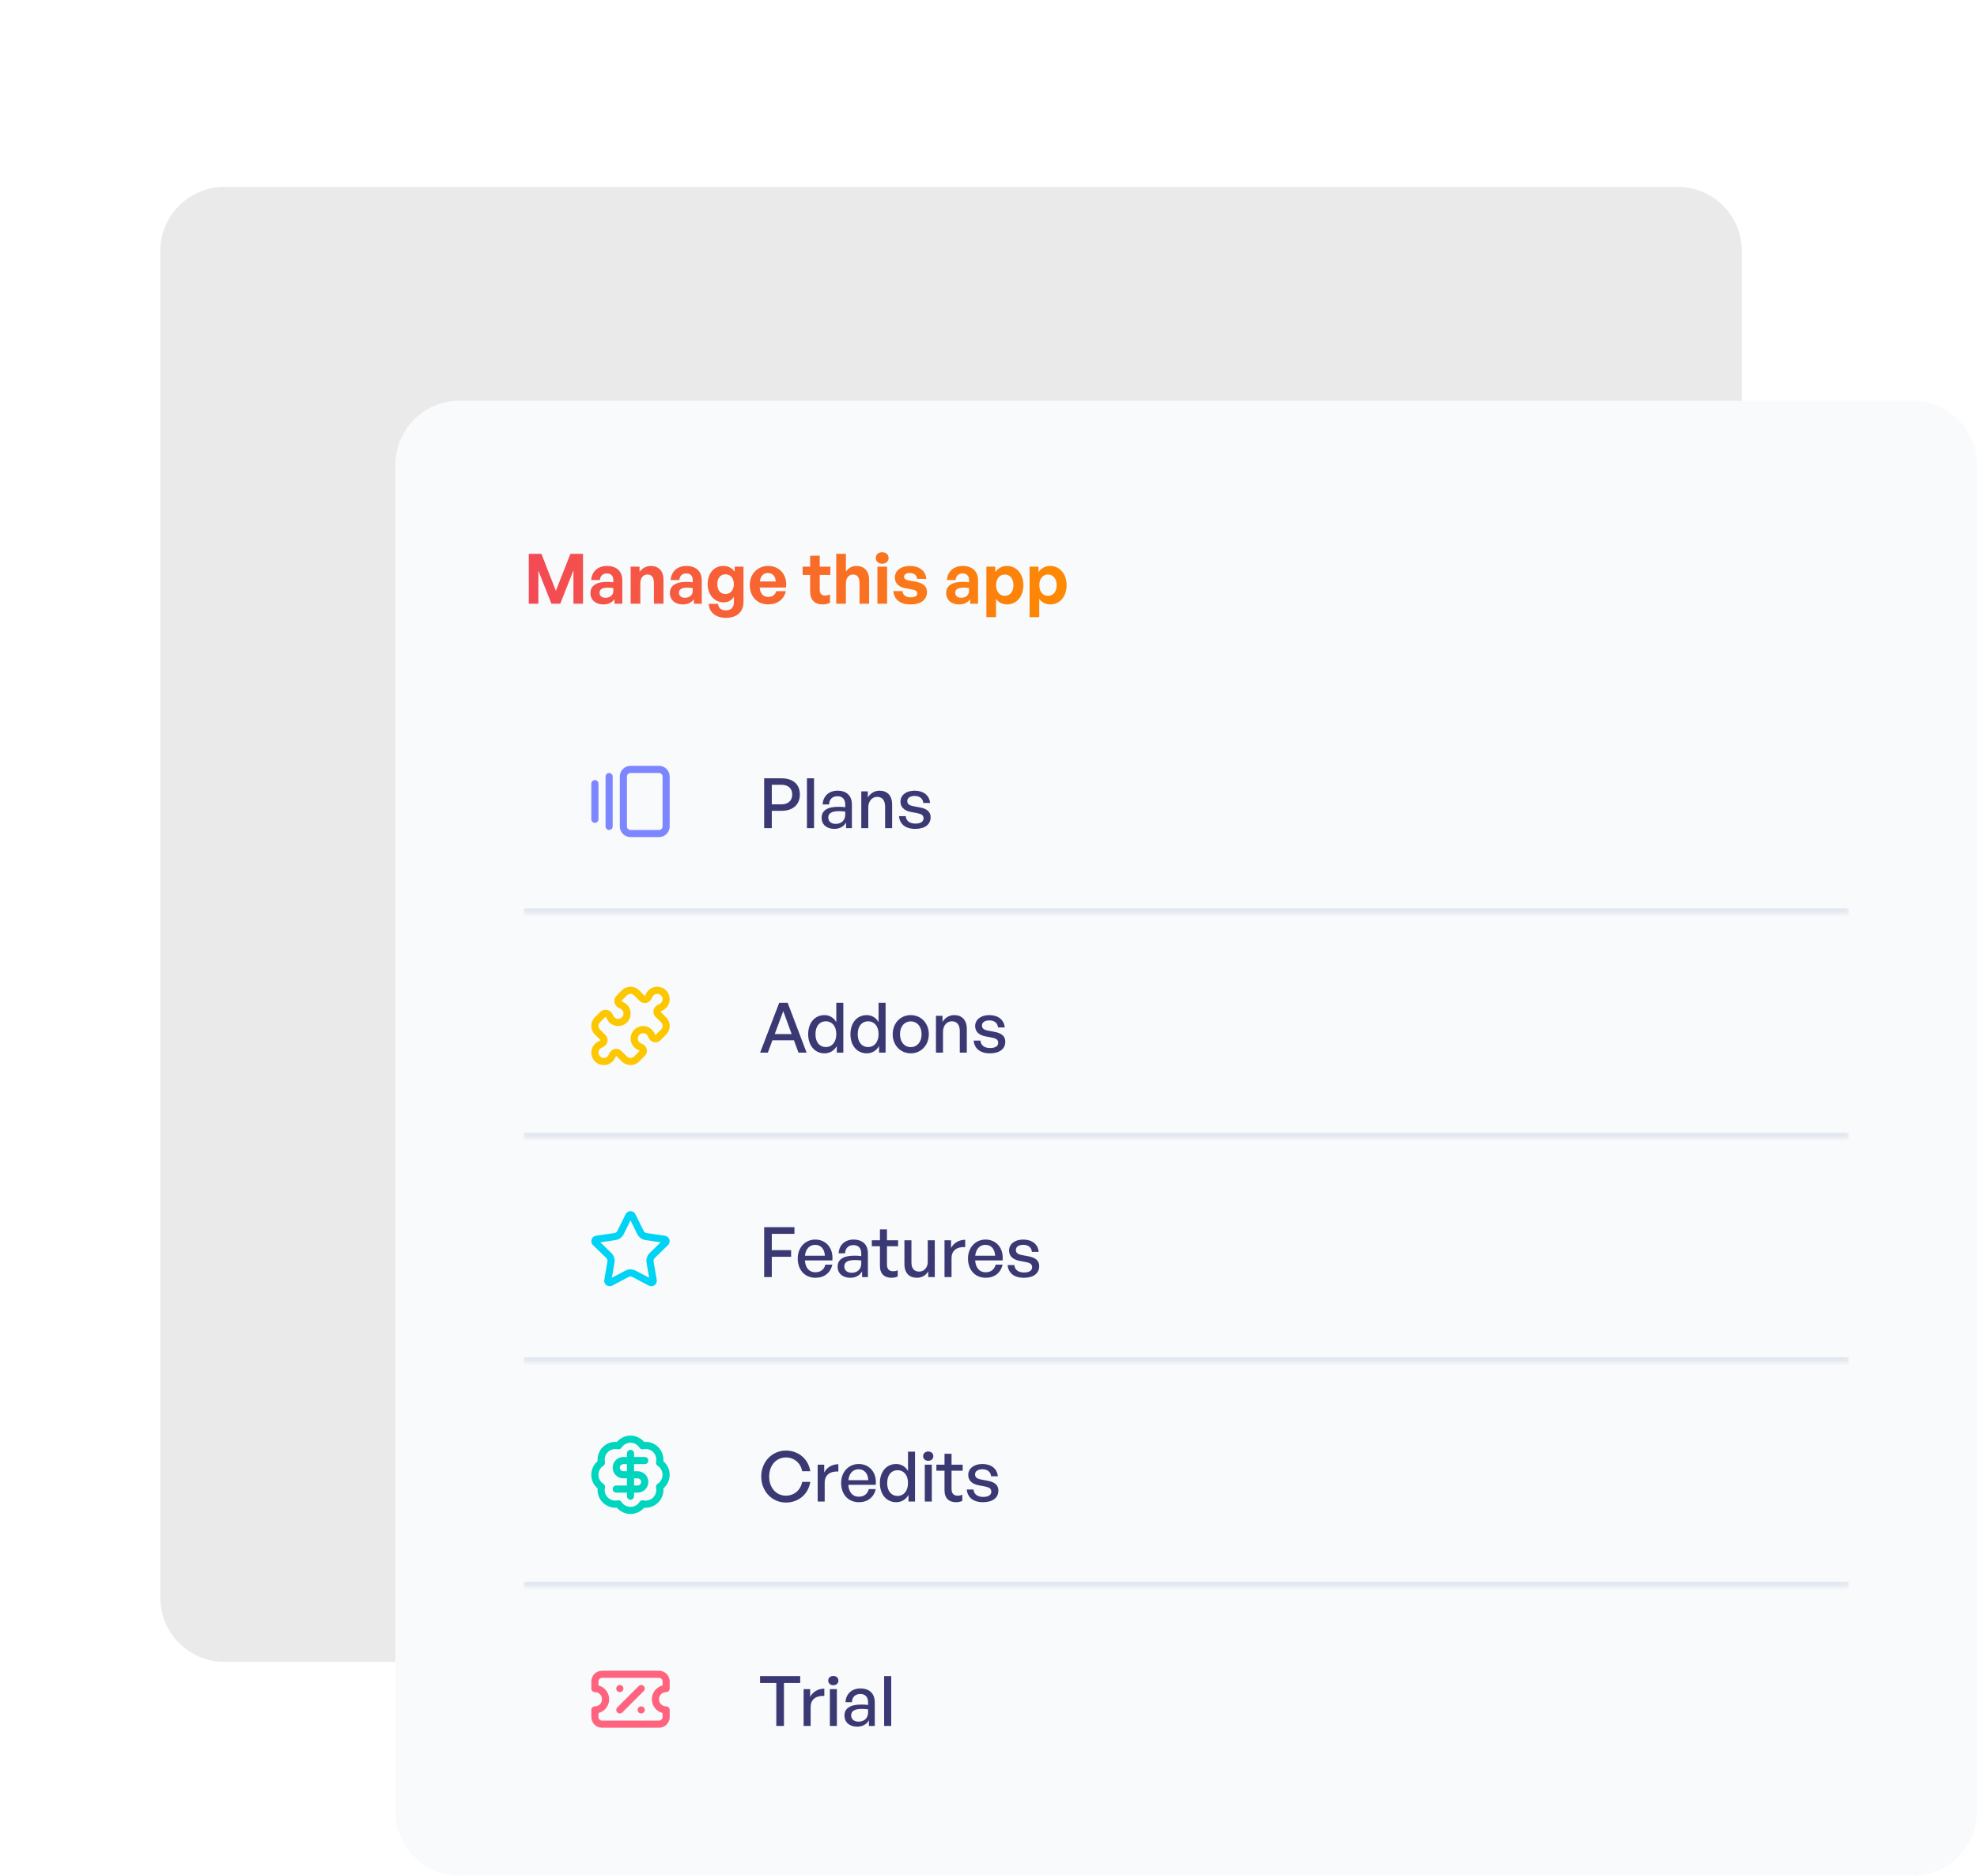 <svg width="370" height="351" viewBox="0 0 370 351" fill="none" xmlns="http://www.w3.org/2000/svg">
<g clip-path="url(#clip0_257_2398)">
<g opacity="0.28" filter="url(#filter0_f_257_2398)">
<path d="M30 46.978C30 40.351 35.373 34.978 42 34.978H314C320.627 34.978 326 40.351 326 46.978V298.979C326 305.606 320.627 310.979 314 310.979H42C35.373 310.979 30 305.606 30 298.979V46.978Z" fill="#B3B3B3"/>
</g>
<path d="M74 86.978C74 80.351 79.373 74.978 86 74.978H358C364.627 74.978 370 80.351 370 86.978V338.979C370 345.606 364.627 350.979 358 350.979H86C79.373 350.979 74 345.606 74 338.979V86.978Z" fill="#F8FAFC"/>
<path d="M103.201 112.978L100.757 106.777V112.978H98.963V103.644H101.329L104.033 110.56L106.75 103.644H109.116V112.978H107.322V106.725L104.852 112.978H103.201ZM115.002 112.978V112.12C114.547 112.77 113.858 113.108 112.909 113.108C111.466 113.108 110.504 112.263 110.504 110.963C110.504 109.611 111.596 108.883 113.624 108.883C114.014 108.883 114.352 108.909 114.781 108.961V108.545C114.781 107.765 114.339 107.31 113.585 107.31C112.805 107.31 112.337 107.765 112.272 108.545H110.647C110.751 106.946 111.908 105.906 113.585 105.906C115.405 105.906 116.471 106.907 116.471 108.61V112.978H115.002ZM112.207 110.911C112.207 111.496 112.623 111.86 113.299 111.86C114.222 111.86 114.781 111.353 114.781 110.547V110.053C114.352 109.988 114.053 109.962 113.741 109.962C112.714 109.962 112.207 110.287 112.207 110.911ZM119.835 109.195V112.978H118.028V106.036H119.692V107.024C120.199 106.335 120.914 105.906 121.824 105.906C123.215 105.906 124.177 106.816 124.177 108.493V112.978H122.383V109.104C122.383 108.077 121.98 107.505 121.161 107.505C120.446 107.505 119.835 108.077 119.835 109.195ZM129.868 112.978V112.12C129.413 112.77 128.724 113.108 127.775 113.108C126.332 113.108 125.37 112.263 125.37 110.963C125.37 109.611 126.462 108.883 128.49 108.883C128.88 108.883 129.218 108.909 129.647 108.961V108.545C129.647 107.765 129.205 107.31 128.451 107.31C127.671 107.31 127.203 107.765 127.138 108.545H125.513C125.617 106.946 126.774 105.906 128.451 105.906C130.271 105.906 131.337 106.907 131.337 108.61V112.978H129.868ZM127.073 110.911C127.073 111.496 127.489 111.86 128.165 111.86C129.088 111.86 129.647 111.353 129.647 110.547V110.053C129.218 109.988 128.919 109.962 128.607 109.962C127.58 109.962 127.073 110.287 127.073 110.911ZM135.845 115.617C133.973 115.617 132.725 114.603 132.647 113.004H134.389C134.467 113.797 134.974 114.213 135.832 114.213C136.833 114.213 137.353 113.68 137.353 112.679V111.665C136.976 112.328 136.261 112.718 135.416 112.718C133.713 112.718 132.439 111.275 132.439 109.312C132.439 107.297 133.635 105.906 135.351 105.906C136.287 105.906 136.989 106.27 137.496 106.985V106.036H139.147V112.653C139.147 114.499 137.899 115.617 135.845 115.617ZM134.246 109.312C134.246 110.443 134.831 111.158 135.767 111.158C136.716 111.158 137.34 110.417 137.34 109.325C137.34 108.194 136.716 107.466 135.767 107.466C134.844 107.466 134.246 108.181 134.246 109.312ZM143.794 113.095C141.714 113.095 140.323 111.652 140.323 109.481C140.323 107.414 141.766 105.906 143.768 105.906C145.965 105.906 147.421 107.687 147.096 109.949H142.169C142.286 111.08 142.832 111.704 143.755 111.704C144.548 111.704 145.081 111.314 145.289 110.625H147.083C146.693 112.198 145.484 113.095 143.794 113.095ZM143.729 107.232C142.884 107.232 142.351 107.778 142.195 108.805H145.185C145.133 107.843 144.587 107.232 143.729 107.232ZM155.339 111.223V112.796C154.897 113.017 154.481 113.108 153.948 113.108C152.518 113.108 151.621 112.289 151.621 110.729V107.583H150.217V106.036H151.621V103.982H153.415V106.036H155.404V107.583H153.415V110.313C153.415 111.119 153.779 111.444 154.429 111.444C154.767 111.444 155.079 111.366 155.339 111.223ZM158.314 109.195V112.978H156.507V103.644H158.314V106.946C158.795 106.309 159.393 105.906 160.303 105.906C161.694 105.906 162.656 106.816 162.656 108.493V112.978H160.862V109.104C160.862 108.077 160.459 107.505 159.64 107.505C158.925 107.505 158.314 108.077 158.314 109.195ZM166.306 104.424C166.306 105.035 165.812 105.49 165.097 105.49C164.395 105.49 163.901 105.035 163.901 104.424C163.901 103.787 164.395 103.332 165.097 103.332C165.812 103.332 166.306 103.787 166.306 104.424ZM166.02 112.978H164.213V106.036H166.02V112.978ZM173.491 110.755C173.491 112.211 172.386 113.108 170.41 113.108C168.434 113.108 167.329 112.159 167.186 110.612H168.915C168.928 111.327 169.539 111.782 170.436 111.782C171.138 111.782 171.671 111.561 171.671 111.067C171.671 110.625 171.385 110.443 170.722 110.313L169.474 110.079C168.226 109.858 167.472 109.169 167.472 108.09C167.472 106.803 168.577 105.906 170.306 105.906C172.048 105.906 173.244 106.829 173.374 108.324H171.645C171.58 107.648 171.073 107.232 170.306 107.232C169.643 107.232 169.201 107.479 169.201 107.921C169.201 108.337 169.487 108.506 170.111 108.623L171.45 108.87C172.802 109.13 173.491 109.754 173.491 110.755ZM181.576 112.978V112.12C181.121 112.77 180.432 113.108 179.483 113.108C178.04 113.108 177.078 112.263 177.078 110.963C177.078 109.611 178.17 108.883 180.198 108.883C180.588 108.883 180.926 108.909 181.355 108.961V108.545C181.355 107.765 180.913 107.31 180.159 107.31C179.379 107.31 178.911 107.765 178.846 108.545H177.221C177.325 106.946 178.482 105.906 180.159 105.906C181.979 105.906 183.045 106.907 183.045 108.61V112.978H181.576ZM178.781 110.911C178.781 111.496 179.197 111.86 179.873 111.86C180.796 111.86 181.355 111.353 181.355 110.547V110.053C180.926 109.988 180.627 109.962 180.315 109.962C179.288 109.962 178.781 110.287 178.781 110.911ZM191.531 109.507C191.531 111.561 190.322 113.108 188.45 113.108C187.631 113.108 186.929 112.757 186.409 112.081V115.487H184.602V106.036H186.266V107.05C186.799 106.309 187.566 105.906 188.45 105.906C190.322 105.906 191.531 107.466 191.531 109.507ZM189.672 109.507C189.672 108.207 188.931 107.505 188.047 107.505C187.163 107.505 186.422 108.194 186.422 109.507C186.422 110.82 187.163 111.496 188.047 111.496C188.931 111.496 189.672 110.833 189.672 109.507ZM199.618 109.507C199.618 111.561 198.409 113.108 196.537 113.108C195.718 113.108 195.016 112.757 194.496 112.081V115.487H192.689V106.036H194.353V107.05C194.886 106.309 195.653 105.906 196.537 105.906C198.409 105.906 199.618 107.466 199.618 109.507ZM197.759 109.507C197.759 108.207 197.018 107.505 196.134 107.505C195.25 107.505 194.509 108.194 194.509 109.507C194.509 110.82 195.25 111.496 196.134 111.496C197.018 111.496 197.759 110.833 197.759 109.507Z" fill="url(#paint0_linear_257_2398)"/>
<mask id="mask0_257_2398" style="mask-type:luminance" maskUnits="userSpaceOnUse" x="98" y="128" width="248" height="43">
<path d="M98 128.979H346V170.979H98V128.979Z" fill="white"/>
</mask>
<g mask="url(#mask0_257_2398)">
<path d="M346 170.979V169.979H98V170.979V171.979H346V170.979Z" fill="#E2E8F0"/>
</g>
<path fill-rule="evenodd" clip-rule="evenodd" d="M111.334 145.979C111.702 145.979 112.001 146.277 112.001 146.646V153.312C112.001 153.681 111.702 153.979 111.334 153.979C110.966 153.979 110.668 153.681 110.668 153.312V146.646C110.668 146.277 110.966 145.979 111.334 145.979Z" fill="#7C86FF"/>
<path fill-rule="evenodd" clip-rule="evenodd" d="M113.999 144.646C114.367 144.646 114.666 144.944 114.666 145.312V154.646C114.666 155.014 114.367 155.312 113.999 155.312C113.631 155.312 113.332 155.014 113.332 154.646V145.312C113.332 144.944 113.631 144.646 113.999 144.646Z" fill="#7C86FF"/>
<path fill-rule="evenodd" clip-rule="evenodd" d="M118 144.646C117.632 144.646 117.333 144.944 117.333 145.312V154.646C117.333 155.014 117.632 155.312 118 155.312H123.333C123.702 155.312 124 155.014 124 154.646V145.312C124 144.944 123.702 144.646 123.333 144.646H118ZM116 145.312C116 144.208 116.895 143.312 118 143.312H123.333C124.438 143.312 125.333 144.208 125.333 145.312V154.646C125.333 155.75 124.438 156.646 123.333 156.646H118C116.895 156.646 116 155.75 116 154.646V145.312Z" fill="#7C86FF"/>
<path d="M146.251 151.729H144.444V154.979H143.014V145.645H146.251C148.344 145.645 149.696 146.711 149.696 148.661C149.696 150.624 148.344 151.729 146.251 151.729ZM146.238 146.854H144.444V150.52H146.238C147.499 150.52 148.266 149.831 148.266 148.674C148.266 147.517 147.499 146.854 146.238 146.854ZM152.348 154.979H151.022V145.645H152.348V154.979ZM158.344 154.979V153.913C157.915 154.68 157.148 155.109 156.134 155.109C154.704 155.109 153.768 154.29 153.768 153.029C153.768 151.677 154.847 150.975 156.901 150.975C157.304 150.975 157.629 150.988 158.188 151.053V150.546C158.188 149.558 157.655 148.999 156.745 148.999C155.783 148.999 155.198 149.571 155.159 150.533H153.963C154.028 148.986 155.133 147.959 156.745 147.959C158.448 147.959 159.436 148.921 159.436 150.559V154.979H158.344ZM155.016 152.99C155.016 153.705 155.549 154.173 156.394 154.173C157.499 154.173 158.188 153.484 158.188 152.431V151.872C157.681 151.807 157.317 151.794 156.979 151.794C155.666 151.794 155.016 152.184 155.016 152.99ZM162.504 151.092V154.979H161.191V148.089H162.413V149.233C162.881 148.466 163.661 147.959 164.61 147.959C166.027 147.959 166.963 148.869 166.963 150.52V154.979H165.65V150.962C165.65 149.779 165.13 149.116 164.155 149.116C163.258 149.116 162.504 149.87 162.504 151.092ZM174.167 152.925C174.167 154.277 173.114 155.109 171.281 155.109C169.461 155.109 168.382 154.212 168.252 152.73H169.513C169.565 153.588 170.254 154.121 171.307 154.121C172.23 154.121 172.841 153.796 172.841 153.146C172.841 152.574 172.49 152.327 171.632 152.158L170.514 151.95C169.24 151.703 168.525 151.053 168.525 150.013C168.525 148.804 169.578 147.959 171.177 147.959C172.828 147.959 173.946 148.843 174.063 150.26H172.802C172.724 149.428 172.113 148.947 171.19 148.947C170.358 148.947 169.799 149.298 169.799 149.896C169.799 150.455 170.15 150.715 170.982 150.871L172.152 151.092C173.517 151.339 174.167 151.937 174.167 152.925Z" fill="#3A3973"/>
<mask id="mask1_257_2398" style="mask-type:luminance" maskUnits="userSpaceOnUse" x="98" y="170" width="248" height="43">
<path d="M98 170.979H346V212.979H98V170.979Z" fill="white"/>
</mask>
<g mask="url(#mask1_257_2398)">
<path d="M346 212.979V211.979H98V212.979V213.979H346V212.979Z" fill="#E2E8F0"/>
</g>
<mask id="mask2_257_2398" style="mask-type:luminance" maskUnits="userSpaceOnUse" x="110" y="183" width="16" height="17">
<path d="M126 183.979H110V199.979H126V183.979Z" fill="white"/>
</mask>
<g mask="url(#mask2_257_2398)">
<path fill-rule="evenodd" clip-rule="evenodd" d="M117.999 185.978C117.876 185.977 117.754 186.002 117.641 186.049C117.527 186.096 117.424 186.165 117.337 186.252L116.32 187.269C116.308 187.28 116.303 187.296 116.306 187.311C116.306 187.312 116.307 187.316 116.311 187.324C116.316 187.333 116.327 187.35 116.349 187.371C116.395 187.416 116.47 187.466 116.571 187.507C116.928 187.652 117.242 187.883 117.488 188.18C117.733 188.476 117.901 188.829 117.977 189.206C118.053 189.583 118.035 189.973 117.924 190.342C117.813 190.71 117.612 191.045 117.34 191.317C117.068 191.59 116.733 191.79 116.364 191.901C115.996 192.013 115.606 192.031 115.229 191.955C114.851 191.879 114.499 191.71 114.203 191.465C113.906 191.22 113.675 190.905 113.53 190.549L113.529 190.548C113.489 190.448 113.438 190.372 113.393 190.326C113.372 190.305 113.356 190.294 113.347 190.288C113.339 190.284 113.335 190.283 113.333 190.283C113.319 190.281 113.303 190.286 113.292 190.297L112.274 191.314C112.091 191.498 111.999 191.737 111.999 191.979C111.999 192.102 112.023 192.225 112.07 192.339C112.117 192.453 112.186 192.556 112.274 192.643L113.32 193.689C113.469 193.838 113.581 194.021 113.647 194.221C113.713 194.421 113.731 194.634 113.7 194.843C113.6 195.519 113.041 195.89 112.638 196.046C112.483 196.107 112.346 196.205 112.238 196.331C112.131 196.458 112.057 196.61 112.023 196.772C111.988 196.935 111.995 197.104 112.043 197.263C112.09 197.422 112.177 197.567 112.294 197.685C112.412 197.803 112.557 197.889 112.716 197.936C112.875 197.984 113.044 197.991 113.207 197.957C113.369 197.922 113.521 197.848 113.648 197.741C113.774 197.633 113.872 197.496 113.933 197.341C114.09 196.938 114.46 196.38 115.135 196.278C115.344 196.247 115.558 196.266 115.759 196.332C115.959 196.398 116.141 196.51 116.29 196.66L117.336 197.705C117.423 197.792 117.527 197.862 117.64 197.909C117.754 197.956 117.876 197.98 117.999 197.98H118.001C118.124 197.98 118.246 197.956 118.36 197.909C118.474 197.862 118.578 197.792 118.665 197.705L119.73 196.64C119.727 196.635 119.722 196.63 119.715 196.623C119.683 196.592 119.625 196.554 119.545 196.524C119.179 196.388 118.852 196.162 118.595 195.867C118.339 195.572 118.16 195.216 118.077 194.834C117.993 194.452 118.007 194.055 118.117 193.679C118.227 193.304 118.43 192.962 118.706 192.685C118.983 192.408 119.325 192.206 119.7 192.096C120.076 191.986 120.473 191.972 120.855 192.055C121.238 192.139 121.593 192.317 121.888 192.574C122.183 192.831 122.409 193.157 122.545 193.524C122.575 193.603 122.613 193.661 122.644 193.693C122.651 193.7 122.657 193.705 122.661 193.709L123.726 192.644C123.91 192.46 124.002 192.221 124.002 191.979C124.002 191.737 123.91 191.498 123.726 191.314L122.681 190.269C122.379 189.967 122.236 189.538 122.3 189.113C122.401 188.437 122.96 188.068 123.363 187.912C123.517 187.851 123.655 187.753 123.762 187.627C123.869 187.5 123.944 187.348 123.978 187.185C124.012 187.023 124.005 186.854 123.958 186.695C123.91 186.535 123.824 186.39 123.706 186.273C123.589 186.155 123.444 186.069 123.284 186.022C123.125 185.974 122.956 185.967 122.794 186.001C122.631 186.035 122.479 186.11 122.353 186.217C122.226 186.325 122.128 186.462 122.068 186.617C121.911 187.02 121.541 187.578 120.865 187.68C120.441 187.743 120.012 187.6 119.71 187.298L118.665 186.253C118.481 186.07 118.241 185.978 117.999 185.978ZM118.001 184.644C117.702 184.644 117.406 184.703 117.131 184.817C116.855 184.931 116.604 185.098 116.393 185.31L115.377 186.326C115.067 186.636 114.922 187.074 114.987 187.507C115.09 188.197 115.663 188.577 116.068 188.742C116.221 188.804 116.355 188.903 116.461 189.03C116.566 189.157 116.638 189.308 116.67 189.47C116.703 189.631 116.695 189.799 116.647 189.957C116.6 190.114 116.514 190.258 116.397 190.375C116.281 190.491 116.137 190.577 115.979 190.625C115.821 190.673 115.654 190.68 115.492 190.648C115.331 190.615 115.18 190.543 115.053 190.438C114.926 190.333 114.827 190.198 114.764 190.046C114.6 189.64 114.221 189.068 113.53 188.964C113.096 188.9 112.658 189.045 112.349 189.354L111.331 190.372C110.888 190.815 110.666 191.397 110.666 191.978C110.665 192.277 110.724 192.573 110.838 192.849C110.953 193.125 111.12 193.376 111.332 193.587L112.377 194.632C112.379 194.633 112.38 194.636 112.381 194.638C112.382 194.641 112.382 194.644 112.382 194.646V194.647C112.38 194.651 112.373 194.665 112.35 194.687C112.311 194.725 112.245 194.769 112.155 194.803L112.154 194.804C111.793 194.945 111.472 195.173 111.221 195.469C110.97 195.765 110.797 196.119 110.718 196.498C110.638 196.878 110.654 197.272 110.765 197.643C110.875 198.015 111.077 198.354 111.351 198.628C111.626 198.902 111.964 199.104 112.336 199.214C112.708 199.325 113.101 199.341 113.481 199.261C113.86 199.182 114.214 199.009 114.51 198.758C114.806 198.507 115.035 198.186 115.175 197.825L115.176 197.824C115.211 197.734 115.255 197.668 115.293 197.629C115.315 197.606 115.329 197.599 115.334 197.597C115.336 197.597 115.338 197.597 115.34 197.598C115.343 197.599 115.345 197.6 115.347 197.602L116.392 198.647C116.603 198.859 116.854 199.027 117.13 199.141C117.406 199.255 117.702 199.314 118 199.314C118.299 199.314 118.595 199.255 118.871 199.141C119.147 199.026 119.398 198.858 119.609 198.647V198.646L120.682 197.574C120.827 197.428 120.937 197.25 121.002 197.054C121.066 196.858 121.084 196.65 121.054 196.446C120.955 195.784 120.41 195.423 120.01 195.274C119.853 195.216 119.712 195.119 119.602 194.992C119.491 194.865 119.415 194.713 119.379 194.549C119.343 194.385 119.349 194.215 119.396 194.054C119.444 193.893 119.53 193.746 119.649 193.628C119.768 193.509 119.914 193.422 120.075 193.375C120.236 193.328 120.407 193.322 120.57 193.358C120.734 193.394 120.887 193.47 121.013 193.58C121.14 193.69 121.237 193.831 121.295 193.988L121.296 193.989C121.444 194.388 121.806 194.934 122.467 195.032C122.671 195.063 122.879 195.045 123.075 194.98C123.271 194.916 123.449 194.806 123.595 194.661L124.669 193.586C125.113 193.142 125.335 192.56 125.335 191.979C125.335 191.398 125.112 190.815 124.669 190.372L123.624 189.326C123.619 189.322 123.618 189.316 123.619 189.313C123.619 189.312 123.619 189.311 123.619 189.311C123.621 189.306 123.628 189.293 123.65 189.271C123.689 189.233 123.755 189.189 123.845 189.154C124.207 189.013 124.528 188.785 124.779 188.489C125.03 188.193 125.203 187.839 125.283 187.459C125.362 187.08 125.346 186.686 125.236 186.314C125.125 185.943 124.923 185.604 124.649 185.33C124.375 185.056 124.036 184.854 123.665 184.744C123.293 184.633 122.899 184.617 122.52 184.696C122.14 184.776 121.786 184.949 121.49 185.2C121.195 185.451 120.966 185.772 120.825 186.133V186.134C120.79 186.223 120.746 186.29 120.708 186.329C120.685 186.352 120.672 186.359 120.667 186.361C120.665 186.361 120.663 186.361 120.661 186.36C120.658 186.359 120.655 186.358 120.653 186.356L119.608 185.31C119.165 184.867 118.582 184.644 118.001 184.644ZM120.665 186.362C120.665 186.362 120.665 186.361 120.667 186.361C120.665 186.362 120.665 186.362 120.665 186.362ZM123.619 189.311C123.619 189.312 123.618 189.312 123.618 189.313C123.619 189.312 123.619 189.312 123.619 189.311ZM115.334 197.597C115.335 197.596 115.336 197.596 115.336 197.596C115.335 197.596 115.335 197.597 115.334 197.597Z" fill="#FDC700"/>
</g>
<path d="M149.436 196.979L148.591 194.665H144.561L143.703 196.979H142.26L145.835 187.645H147.408L150.957 196.979H149.436ZM146.589 189.205L144.99 193.508H148.162L146.589 189.205ZM151.252 193.534C151.252 191.441 152.448 189.959 154.307 189.959C155.23 189.959 156.036 190.427 156.517 191.272V187.645H157.83V196.979H156.608V195.744C156.114 196.615 155.282 197.109 154.307 197.109C152.448 197.109 151.252 195.601 151.252 193.534ZM152.617 193.534C152.617 195.068 153.423 195.939 154.567 195.939C155.685 195.939 156.517 195.029 156.517 193.508C156.517 191.961 155.659 191.116 154.567 191.116C153.423 191.116 152.617 191.974 152.617 193.534ZM159.161 193.534C159.161 191.441 160.357 189.959 162.216 189.959C163.139 189.959 163.945 190.427 164.426 191.272V187.645H165.739V196.979H164.517V195.744C164.023 196.615 163.191 197.109 162.216 197.109C160.357 197.109 159.161 195.601 159.161 193.534ZM160.526 193.534C160.526 195.068 161.332 195.939 162.476 195.939C163.594 195.939 164.426 195.029 164.426 193.508C164.426 191.961 163.568 191.116 162.476 191.116C161.332 191.116 160.526 191.974 160.526 193.534ZM170.45 197.109C168.5 197.109 167.07 195.575 167.07 193.534C167.07 191.493 168.5 189.959 170.45 189.959C172.4 189.959 173.83 191.493 173.83 193.534C173.83 195.575 172.4 197.109 170.45 197.109ZM170.45 195.952C171.581 195.952 172.478 195.042 172.478 193.534C172.478 192.026 171.581 191.129 170.45 191.129C169.319 191.129 168.435 192.026 168.435 193.534C168.435 195.042 169.319 195.952 170.45 195.952ZM176.482 193.092V196.979H175.169V190.089H176.391V191.233C176.859 190.466 177.639 189.959 178.588 189.959C180.005 189.959 180.941 190.869 180.941 192.52V196.979H179.628V192.962C179.628 191.779 179.108 191.116 178.133 191.116C177.236 191.116 176.482 191.87 176.482 193.092ZM188.144 194.925C188.144 196.277 187.091 197.109 185.258 197.109C183.438 197.109 182.359 196.212 182.229 194.73H183.49C183.542 195.588 184.231 196.121 185.284 196.121C186.207 196.121 186.818 195.796 186.818 195.146C186.818 194.574 186.467 194.327 185.609 194.158L184.491 193.95C183.217 193.703 182.502 193.053 182.502 192.013C182.502 190.804 183.555 189.959 185.154 189.959C186.805 189.959 187.923 190.843 188.04 192.26H186.779C186.701 191.428 186.09 190.947 185.167 190.947C184.335 190.947 183.776 191.298 183.776 191.896C183.776 192.455 184.127 192.715 184.959 192.871L186.129 193.092C187.494 193.339 188.144 193.937 188.144 194.925Z" fill="#3A3973"/>
<mask id="mask3_257_2398" style="mask-type:luminance" maskUnits="userSpaceOnUse" x="98" y="212" width="248" height="43">
<path d="M98 212.979H346V254.979H98V212.979Z" fill="white"/>
</mask>
<g mask="url(#mask3_257_2398)">
<path d="M346 254.979V253.979H98V254.979V255.979H346V254.979Z" fill="#E2E8F0"/>
</g>
<path fill-rule="evenodd" clip-rule="evenodd" d="M118 228.374L116.742 230.924C116.592 231.226 116.372 231.488 116.099 231.686C115.826 231.884 115.509 232.013 115.175 232.061L112.359 232.473L114.396 234.456C114.638 234.692 114.819 234.982 114.923 235.304C115.027 235.625 115.052 235.966 114.995 236.299L114.515 239.101L117.032 237.777C117.331 237.62 117.663 237.538 118 237.538C118.337 237.538 118.669 237.62 118.967 237.777L121.486 239.101L121.005 236.298C120.948 235.965 120.973 235.624 121.077 235.303C121.182 234.982 121.362 234.692 121.604 234.456L123.64 232.474L120.823 232.061C120.49 232.012 120.173 231.883 119.901 231.685C119.629 231.487 119.408 231.226 119.259 230.924L118 228.374ZM113.466 235.411L110.977 232.989C110.976 232.988 110.976 232.988 110.976 232.987C110.839 232.855 110.742 232.687 110.696 232.502C110.65 232.316 110.656 232.122 110.715 231.94C110.774 231.758 110.883 231.597 111.029 231.474C111.175 231.351 111.352 231.272 111.541 231.245L114.983 230.742C115.103 230.725 115.217 230.678 115.315 230.607C115.413 230.536 115.493 230.442 115.546 230.333L117.086 227.213C117.17 227.043 117.301 226.899 117.462 226.799C117.624 226.699 117.81 226.646 118 226.646C118.19 226.646 118.377 226.699 118.538 226.799C118.7 226.899 118.83 227.043 118.914 227.213L120.454 230.333C120.508 230.442 120.587 230.536 120.685 230.607C120.783 230.678 120.897 230.724 121.017 230.742L124.46 231.246C124.648 231.273 124.825 231.353 124.971 231.475C125.116 231.598 125.225 231.759 125.283 231.94C125.342 232.121 125.349 232.315 125.304 232.5C125.258 232.684 125.162 232.853 125.025 232.986L122.535 235.411C122.448 235.496 122.383 235.6 122.345 235.716C122.308 235.831 122.299 235.954 122.319 236.073L122.907 239.496C122.907 239.497 122.907 239.498 122.907 239.498C122.94 239.686 122.919 239.879 122.848 240.056C122.776 240.233 122.656 240.387 122.502 240.499C122.347 240.611 122.164 240.678 121.973 240.691C121.783 240.705 121.593 240.664 121.425 240.575C121.424 240.575 121.423 240.574 121.423 240.574L118.347 238.957C118.24 238.901 118.121 238.872 118 238.872C117.879 238.872 117.759 238.901 117.652 238.957L114.576 240.575C114.407 240.664 114.216 240.704 114.026 240.691C113.836 240.677 113.653 240.611 113.499 240.498C113.344 240.386 113.225 240.233 113.153 240.056C113.082 239.879 113.061 239.686 113.094 239.499C113.094 239.498 113.094 239.498 113.094 239.497L113.681 236.074C113.702 235.954 113.693 235.831 113.655 235.716C113.618 235.601 113.553 235.496 113.466 235.411Z" fill="#00D3F3"/>
<path d="M144.444 238.979H143.014V229.645H148.682V230.893H144.444V233.935H148.058V235.183H144.444V238.979ZM152.625 239.109C150.636 239.109 149.297 237.666 149.297 235.495C149.297 233.454 150.688 231.959 152.586 231.959C154.64 231.959 156.005 233.623 155.771 235.859H150.636C150.74 237.263 151.442 238.082 152.599 238.082C153.574 238.082 154.25 237.549 154.471 236.652H155.771C155.433 238.186 154.25 239.109 152.625 239.109ZM152.56 232.947C151.507 232.947 150.792 233.701 150.649 234.988H154.38C154.315 233.714 153.626 232.947 152.56 232.947ZM161.34 238.979V237.913C160.911 238.68 160.144 239.109 159.13 239.109C157.7 239.109 156.764 238.29 156.764 237.029C156.764 235.677 157.843 234.975 159.897 234.975C160.3 234.975 160.625 234.988 161.184 235.053V234.546C161.184 233.558 160.651 232.999 159.741 232.999C158.779 232.999 158.194 233.571 158.155 234.533H156.959C157.024 232.986 158.129 231.959 159.741 231.959C161.444 231.959 162.432 232.921 162.432 234.559V238.979H161.34ZM158.012 236.99C158.012 237.705 158.545 238.173 159.39 238.173C160.495 238.173 161.184 237.484 161.184 236.431V235.872C160.677 235.807 160.313 235.794 159.975 235.794C158.662 235.794 158.012 236.184 158.012 236.99ZM168.011 237.705V238.862C167.608 239.044 167.257 239.109 166.841 239.109C165.567 239.109 164.683 238.42 164.683 236.899V233.207H163.162V232.089H164.683V230.048H165.996V232.089H168.076V233.207H165.996V236.6C165.996 237.549 166.451 237.887 167.153 237.887C167.465 237.887 167.738 237.835 168.011 237.705ZM173.632 236.145V232.089H174.945V238.979H173.723V237.887C173.359 238.602 172.553 239.109 171.617 239.109C170.226 239.109 169.264 238.29 169.264 236.522V232.089H170.577V236.262C170.577 237.458 171.175 237.952 172.033 237.952C172.917 237.952 173.632 237.224 173.632 236.145ZM178.081 235.456V238.979H176.768V232.089H177.99V233.545C178.471 232.596 179.511 231.998 180.642 231.998V233.363C179.16 233.285 178.081 233.935 178.081 235.456ZM184.49 239.109C182.501 239.109 181.162 237.666 181.162 235.495C181.162 233.454 182.553 231.959 184.451 231.959C186.505 231.959 187.87 233.623 187.636 235.859H182.501C182.605 237.263 183.307 238.082 184.464 238.082C185.439 238.082 186.115 237.549 186.336 236.652H187.636C187.298 238.186 186.115 239.109 184.49 239.109ZM184.425 232.947C183.372 232.947 182.657 233.701 182.514 234.988H186.245C186.18 233.714 185.491 232.947 184.425 232.947ZM194.492 236.925C194.492 238.277 193.439 239.109 191.606 239.109C189.786 239.109 188.707 238.212 188.577 236.73H189.838C189.89 237.588 190.579 238.121 191.632 238.121C192.555 238.121 193.166 237.796 193.166 237.146C193.166 236.574 192.815 236.327 191.957 236.158L190.839 235.95C189.565 235.703 188.85 235.053 188.85 234.013C188.85 232.804 189.903 231.959 191.502 231.959C193.153 231.959 194.271 232.843 194.388 234.26H193.127C193.049 233.428 192.438 232.947 191.515 232.947C190.683 232.947 190.124 233.298 190.124 233.896C190.124 234.455 190.475 234.715 191.307 234.871L192.477 235.092C193.842 235.339 194.492 235.937 194.492 236.925Z" fill="#3A3973"/>
<mask id="mask4_257_2398" style="mask-type:luminance" maskUnits="userSpaceOnUse" x="98" y="254" width="248" height="43">
<path d="M98 254.979H346V296.979H98V254.979Z" fill="white"/>
</mask>
<g mask="url(#mask4_257_2398)">
<path d="M346 296.979V295.979H98V296.979V297.979H346V296.979Z" fill="#E2E8F0"/>
</g>
<mask id="mask5_257_2398" style="mask-type:luminance" maskUnits="userSpaceOnUse" x="110" y="267" width="16" height="17">
<path d="M126 267.979H110V283.979H126V267.979Z" fill="white"/>
</mask>
<g mask="url(#mask5_257_2398)">
<path fill-rule="evenodd" clip-rule="evenodd" d="M117.999 269.981C117.663 269.981 117.333 270.066 117.038 270.227C116.744 270.388 116.495 270.621 116.314 270.904C116.163 271.14 115.88 271.257 115.606 271.195C115.278 271.122 114.936 271.132 114.612 271.226C114.289 271.319 113.994 271.493 113.756 271.731C113.518 271.969 113.343 272.263 113.249 272.586C113.155 272.91 113.143 273.252 113.216 273.58C113.277 273.855 113.159 274.138 112.922 274.288C112.637 274.468 112.402 274.718 112.24 275.013C112.077 275.309 111.992 275.641 111.992 275.978C111.992 276.315 112.077 276.647 112.24 276.943C112.402 277.238 112.637 277.488 112.922 277.668C113.159 277.818 113.277 278.101 113.216 278.376C113.143 278.705 113.155 279.046 113.249 279.37C113.343 279.693 113.518 279.987 113.756 280.225C113.994 280.463 114.289 280.637 114.612 280.73C114.936 280.824 115.278 280.835 115.606 280.761C115.88 280.699 116.164 280.816 116.315 281.054C116.495 281.338 116.745 281.571 117.04 281.733C117.335 281.895 117.666 281.98 118.002 281.98C118.339 281.98 118.67 281.895 118.965 281.733C119.26 281.571 119.509 281.338 119.69 281.054C119.84 280.817 120.123 280.7 120.397 280.761C120.725 280.834 121.067 280.822 121.39 280.728C121.714 280.634 122.008 280.459 122.246 280.221C122.484 279.982 122.657 279.688 122.751 279.364C122.845 279.041 122.855 278.699 122.782 278.371C122.72 278.097 122.837 277.814 123.073 277.663C123.356 277.482 123.589 277.233 123.75 276.939C123.911 276.644 123.996 276.314 123.996 275.978C123.996 275.642 123.911 275.312 123.75 275.018C123.589 274.723 123.356 274.474 123.073 274.293C122.837 274.142 122.72 273.859 122.782 273.585C122.856 273.256 122.845 272.914 122.751 272.59C122.657 272.266 122.483 271.971 122.245 271.732C122.006 271.494 121.711 271.319 121.387 271.226C121.063 271.132 120.721 271.121 120.392 271.195C120.118 271.257 119.835 271.14 119.684 270.904C119.503 270.621 119.254 270.388 118.959 270.227C118.665 270.066 118.335 269.981 117.999 269.981ZM116.398 269.058C116.889 268.789 117.439 268.648 117.999 268.648C118.558 268.648 119.109 268.789 119.6 269.058C119.959 269.254 120.278 269.515 120.541 269.826C120.95 269.79 121.362 269.83 121.758 269.945C122.298 270.101 122.79 270.392 123.187 270.789C123.585 271.187 123.875 271.679 124.032 272.218C124.147 272.615 124.187 273.027 124.151 273.436C124.462 273.699 124.723 274.018 124.919 274.377C125.188 274.868 125.329 275.419 125.329 275.978C125.329 276.538 125.188 277.088 124.919 277.579C124.723 277.938 124.462 278.257 124.151 278.521C124.186 278.928 124.146 279.34 124.032 279.735C123.876 280.274 123.586 280.765 123.19 281.163C122.793 281.56 122.303 281.851 121.764 282.008C121.369 282.123 120.957 282.164 120.55 282.13C120.286 282.442 119.967 282.704 119.606 282.902C119.115 283.172 118.563 283.313 118.002 283.313C117.441 283.313 116.889 283.172 116.398 282.902C116.038 282.704 115.718 282.442 115.455 282.13C115.048 282.165 114.636 282.125 114.241 282.011C113.702 281.855 113.211 281.565 112.814 281.169C112.417 280.772 112.126 280.282 111.969 279.743C111.854 279.349 111.813 278.937 111.847 278.53C111.534 278.267 111.27 277.947 111.071 277.586C110.8 277.093 110.658 276.54 110.658 275.978C110.658 275.416 110.8 274.863 111.071 274.37C111.27 274.009 111.534 273.69 111.847 273.426C111.813 273.019 111.854 272.608 111.969 272.213C112.126 271.674 112.417 271.184 112.814 270.787C113.211 270.391 113.702 270.101 114.241 269.945C114.637 269.831 115.049 269.791 115.456 269.826C115.719 269.515 116.038 269.254 116.398 269.058Z" fill="#00D5BE"/>
<path fill-rule="evenodd" clip-rule="evenodd" d="M115.251 273.232C115.626 272.856 116.135 272.646 116.666 272.646H120.666C121.034 272.646 121.332 272.944 121.332 273.312C121.332 273.681 121.034 273.979 120.666 273.979H116.666C116.489 273.979 116.319 274.049 116.194 274.174C116.069 274.299 115.999 274.469 115.999 274.646C115.999 274.823 116.069 274.992 116.194 275.117C116.319 275.242 116.489 275.312 116.666 275.312H119.332C119.863 275.312 120.371 275.523 120.746 275.898C121.121 276.273 121.332 276.782 121.332 277.312C121.332 277.843 121.121 278.352 120.746 278.727C120.371 279.102 119.863 279.312 119.332 279.312H115.332C114.964 279.312 114.666 279.014 114.666 278.646C114.666 278.278 114.964 277.979 115.332 277.979H119.332C119.509 277.979 119.679 277.909 119.804 277.784C119.929 277.659 119.999 277.489 119.999 277.312C119.999 277.136 119.929 276.966 119.804 276.841C119.679 276.716 119.509 276.646 119.332 276.646H116.666C116.135 276.646 115.626 276.435 115.251 276.06C114.876 275.685 114.666 275.176 114.666 274.646C114.666 274.115 114.876 273.607 115.251 273.232Z" fill="#00D5BE"/>
<path fill-rule="evenodd" clip-rule="evenodd" d="M117.999 271.312C118.367 271.312 118.666 271.611 118.666 271.979V279.979C118.666 280.347 118.367 280.646 117.999 280.646C117.631 280.646 117.332 280.347 117.332 279.979V271.979C117.332 271.611 117.631 271.312 117.999 271.312Z" fill="#00D5BE"/>
</g>
<path d="M147.084 281.173C144.484 281.173 142.469 279.054 142.469 276.298C142.469 273.555 144.484 271.449 147.084 271.449C149.424 271.449 151.296 273.009 151.647 275.31H150.126C149.866 273.802 148.644 272.736 147.097 272.736C145.251 272.736 143.951 274.231 143.951 276.298C143.951 278.391 145.251 279.886 147.097 279.886C148.644 279.886 149.866 278.807 150.126 277.299H151.647C151.296 279.613 149.424 281.173 147.084 281.173ZM154.342 277.455V280.978H153.029V274.088H154.251V275.544C154.732 274.595 155.772 273.997 156.903 273.997V275.362C155.421 275.284 154.342 275.934 154.342 277.455ZM160.751 281.108C158.762 281.108 157.423 279.665 157.423 277.494C157.423 275.453 158.814 273.958 160.712 273.958C162.766 273.958 164.131 275.622 163.897 277.858H158.762C158.866 279.262 159.568 280.081 160.725 280.081C161.7 280.081 162.376 279.548 162.597 278.651H163.897C163.559 280.185 162.376 281.108 160.751 281.108ZM160.686 274.946C159.633 274.946 158.918 275.7 158.775 276.987H162.506C162.441 275.713 161.752 274.946 160.686 274.946ZM164.672 277.533C164.672 275.44 165.868 273.958 167.727 273.958C168.65 273.958 169.456 274.426 169.937 275.271V271.644H171.25V280.978H170.028V279.743C169.534 280.614 168.702 281.108 167.727 281.108C165.868 281.108 164.672 279.6 164.672 277.533ZM166.037 277.533C166.037 279.067 166.843 279.938 167.987 279.938C169.105 279.938 169.937 279.028 169.937 277.507C169.937 275.96 169.079 275.115 167.987 275.115C166.843 275.115 166.037 275.973 166.037 277.533ZM174.674 272.489C174.674 272.983 174.284 273.36 173.725 273.36C173.166 273.36 172.763 272.983 172.763 272.489C172.763 271.982 173.166 271.618 173.725 271.618C174.284 271.618 174.674 271.982 174.674 272.489ZM174.388 280.978H173.075V274.088H174.388V280.978ZM180.098 279.704V280.861C179.695 281.043 179.344 281.108 178.928 281.108C177.654 281.108 176.77 280.419 176.77 278.898V275.206H175.249V274.088H176.77V272.047H178.083V274.088H180.163V275.206H178.083V278.599C178.083 279.548 178.538 279.886 179.24 279.886C179.552 279.886 179.825 279.834 180.098 279.704ZM186.85 278.924C186.85 280.276 185.797 281.108 183.964 281.108C182.144 281.108 181.065 280.211 180.935 278.729H182.196C182.248 279.587 182.937 280.12 183.99 280.12C184.913 280.12 185.524 279.795 185.524 279.145C185.524 278.573 185.173 278.326 184.315 278.157L183.197 277.949C181.923 277.702 181.208 277.052 181.208 276.012C181.208 274.803 182.261 273.958 183.86 273.958C185.511 273.958 186.629 274.842 186.746 276.259H185.485C185.407 275.427 184.796 274.946 183.873 274.946C183.041 274.946 182.482 275.297 182.482 275.895C182.482 276.454 182.833 276.714 183.665 276.87L184.835 277.091C186.2 277.338 186.85 277.936 186.85 278.924Z" fill="#3A3973"/>
<path fill-rule="evenodd" clip-rule="evenodd" d="M111.253 313.232C111.628 312.856 112.137 312.646 112.668 312.646H123.334C123.865 312.646 124.373 312.856 124.748 313.232C125.123 313.607 125.334 314.115 125.334 314.646V315.979C125.334 316.347 125.036 316.646 124.668 316.646C124.314 316.646 123.975 316.786 123.725 317.036C123.475 317.286 123.334 317.625 123.334 317.979C123.334 318.333 123.475 318.672 123.725 318.922C123.975 319.172 124.314 319.312 124.668 319.312C125.036 319.312 125.334 319.611 125.334 319.979V321.312C125.334 321.843 125.123 322.352 124.748 322.727C124.373 323.102 123.865 323.312 123.334 323.312H112.668C112.137 323.312 111.628 323.102 111.253 322.727C110.878 322.352 110.668 321.843 110.668 321.312V319.979C110.668 319.611 110.966 319.312 111.334 319.312C111.688 319.312 112.027 319.172 112.277 318.922C112.527 318.672 112.668 318.333 112.668 317.979C112.668 317.625 112.527 317.286 112.277 317.036C112.027 316.786 111.688 316.646 111.334 316.646C110.966 316.646 110.668 316.347 110.668 315.979V314.646C110.668 314.115 110.878 313.607 111.253 313.232ZM112.668 313.979C112.491 313.979 112.321 314.049 112.196 314.174C112.071 314.299 112.001 314.469 112.001 314.646V315.397C112.458 315.515 112.88 315.753 113.22 316.092C113.72 316.593 114.001 317.272 114.001 317.979C114.001 318.686 113.72 319.365 113.22 319.865C112.88 320.204 112.458 320.443 112.001 320.561V321.312C112.001 321.489 112.071 321.659 112.196 321.784C112.321 321.909 112.491 321.979 112.668 321.979H123.334C123.511 321.979 123.681 321.909 123.806 321.784C123.931 321.659 124.001 321.489 124.001 321.312V320.561C123.543 320.443 123.122 320.204 122.782 319.865C122.282 319.365 122.001 318.686 122.001 317.979C122.001 317.272 122.282 316.593 122.782 316.092C123.122 315.753 123.543 315.515 124.001 315.397V314.646C124.001 314.469 123.931 314.299 123.806 314.174C123.681 314.049 123.511 313.979 123.334 313.979H112.668Z" fill="#FF637E"/>
<path fill-rule="evenodd" clip-rule="evenodd" d="M115.332 315.979C115.332 315.611 115.631 315.312 115.999 315.312H116.006C116.374 315.312 116.672 315.611 116.672 315.979C116.672 316.347 116.374 316.646 116.006 316.646H115.999C115.631 316.646 115.332 316.347 115.332 315.979Z" fill="#FF637E"/>
<path fill-rule="evenodd" clip-rule="evenodd" d="M120.473 315.507C120.733 315.767 120.733 316.189 120.473 316.449L116.473 320.449C116.212 320.71 115.79 320.71 115.53 320.449C115.269 320.189 115.269 319.767 115.53 319.507L119.53 315.507C119.79 315.246 120.212 315.246 120.473 315.507Z" fill="#FF637E"/>
<path fill-rule="evenodd" clip-rule="evenodd" d="M119.332 319.979C119.332 319.611 119.631 319.312 119.999 319.312H120.006C120.374 319.312 120.672 319.611 120.672 319.979C120.672 320.347 120.374 320.646 120.006 320.646H119.999C119.631 320.646 119.332 320.347 119.332 319.979Z" fill="#FF637E"/>
<path d="M146.718 322.978H145.288V314.931H142.246V313.644H149.76V314.931H146.718V322.978ZM151.712 319.455V322.978H150.399V316.088H151.621V317.544C152.102 316.595 153.142 315.997 154.273 315.997V317.362C152.791 317.284 151.712 317.934 151.712 319.455ZM156.911 314.489C156.911 314.983 156.521 315.36 155.962 315.36C155.403 315.36 155 314.983 155 314.489C155 313.982 155.403 313.618 155.962 313.618C156.521 313.618 156.911 313.982 156.911 314.489ZM156.625 322.978H155.312V316.088H156.625V322.978ZM162.621 322.978V321.912C162.192 322.679 161.425 323.108 160.411 323.108C158.981 323.108 158.045 322.289 158.045 321.028C158.045 319.676 159.124 318.974 161.178 318.974C161.581 318.974 161.906 318.987 162.465 319.052V318.545C162.465 317.557 161.932 316.998 161.022 316.998C160.06 316.998 159.475 317.57 159.436 318.532H158.24C158.305 316.985 159.41 315.958 161.022 315.958C162.725 315.958 163.713 316.92 163.713 318.558V322.978H162.621ZM159.293 320.989C159.293 321.704 159.826 322.172 160.671 322.172C161.776 322.172 162.465 321.483 162.465 320.43V319.871C161.958 319.806 161.594 319.793 161.256 319.793C159.943 319.793 159.293 320.183 159.293 320.989ZM166.795 322.978H165.469V313.644H166.795V322.978Z" fill="#3A3973"/>
</g>
<defs>
<filter id="filter0_f_257_2398" x="-1" y="3.979" width="358" height="338" filterUnits="userSpaceOnUse" color-interpolation-filters="sRGB">
<feFlood flood-opacity="0" result="BackgroundImageFix"/>
<feBlend mode="normal" in="SourceGraphic" in2="BackgroundImageFix" result="shape"/>
<feGaussianBlur stdDeviation="15.5" result="effect1_foregroundBlur_257_2398"/>
</filter>
<linearGradient id="paint0_linear_257_2398" x1="98.001" y1="107.978" x2="200.001" y2="107.978" gradientUnits="userSpaceOnUse">
<stop stop-color="#F34956"/>
<stop offset="1" stop-color="#FE8A01"/>
</linearGradient>
<clipPath id="clip0_257_2398">
<rect width="370" height="351" fill="white"/>
</clipPath>
</defs>
</svg>
